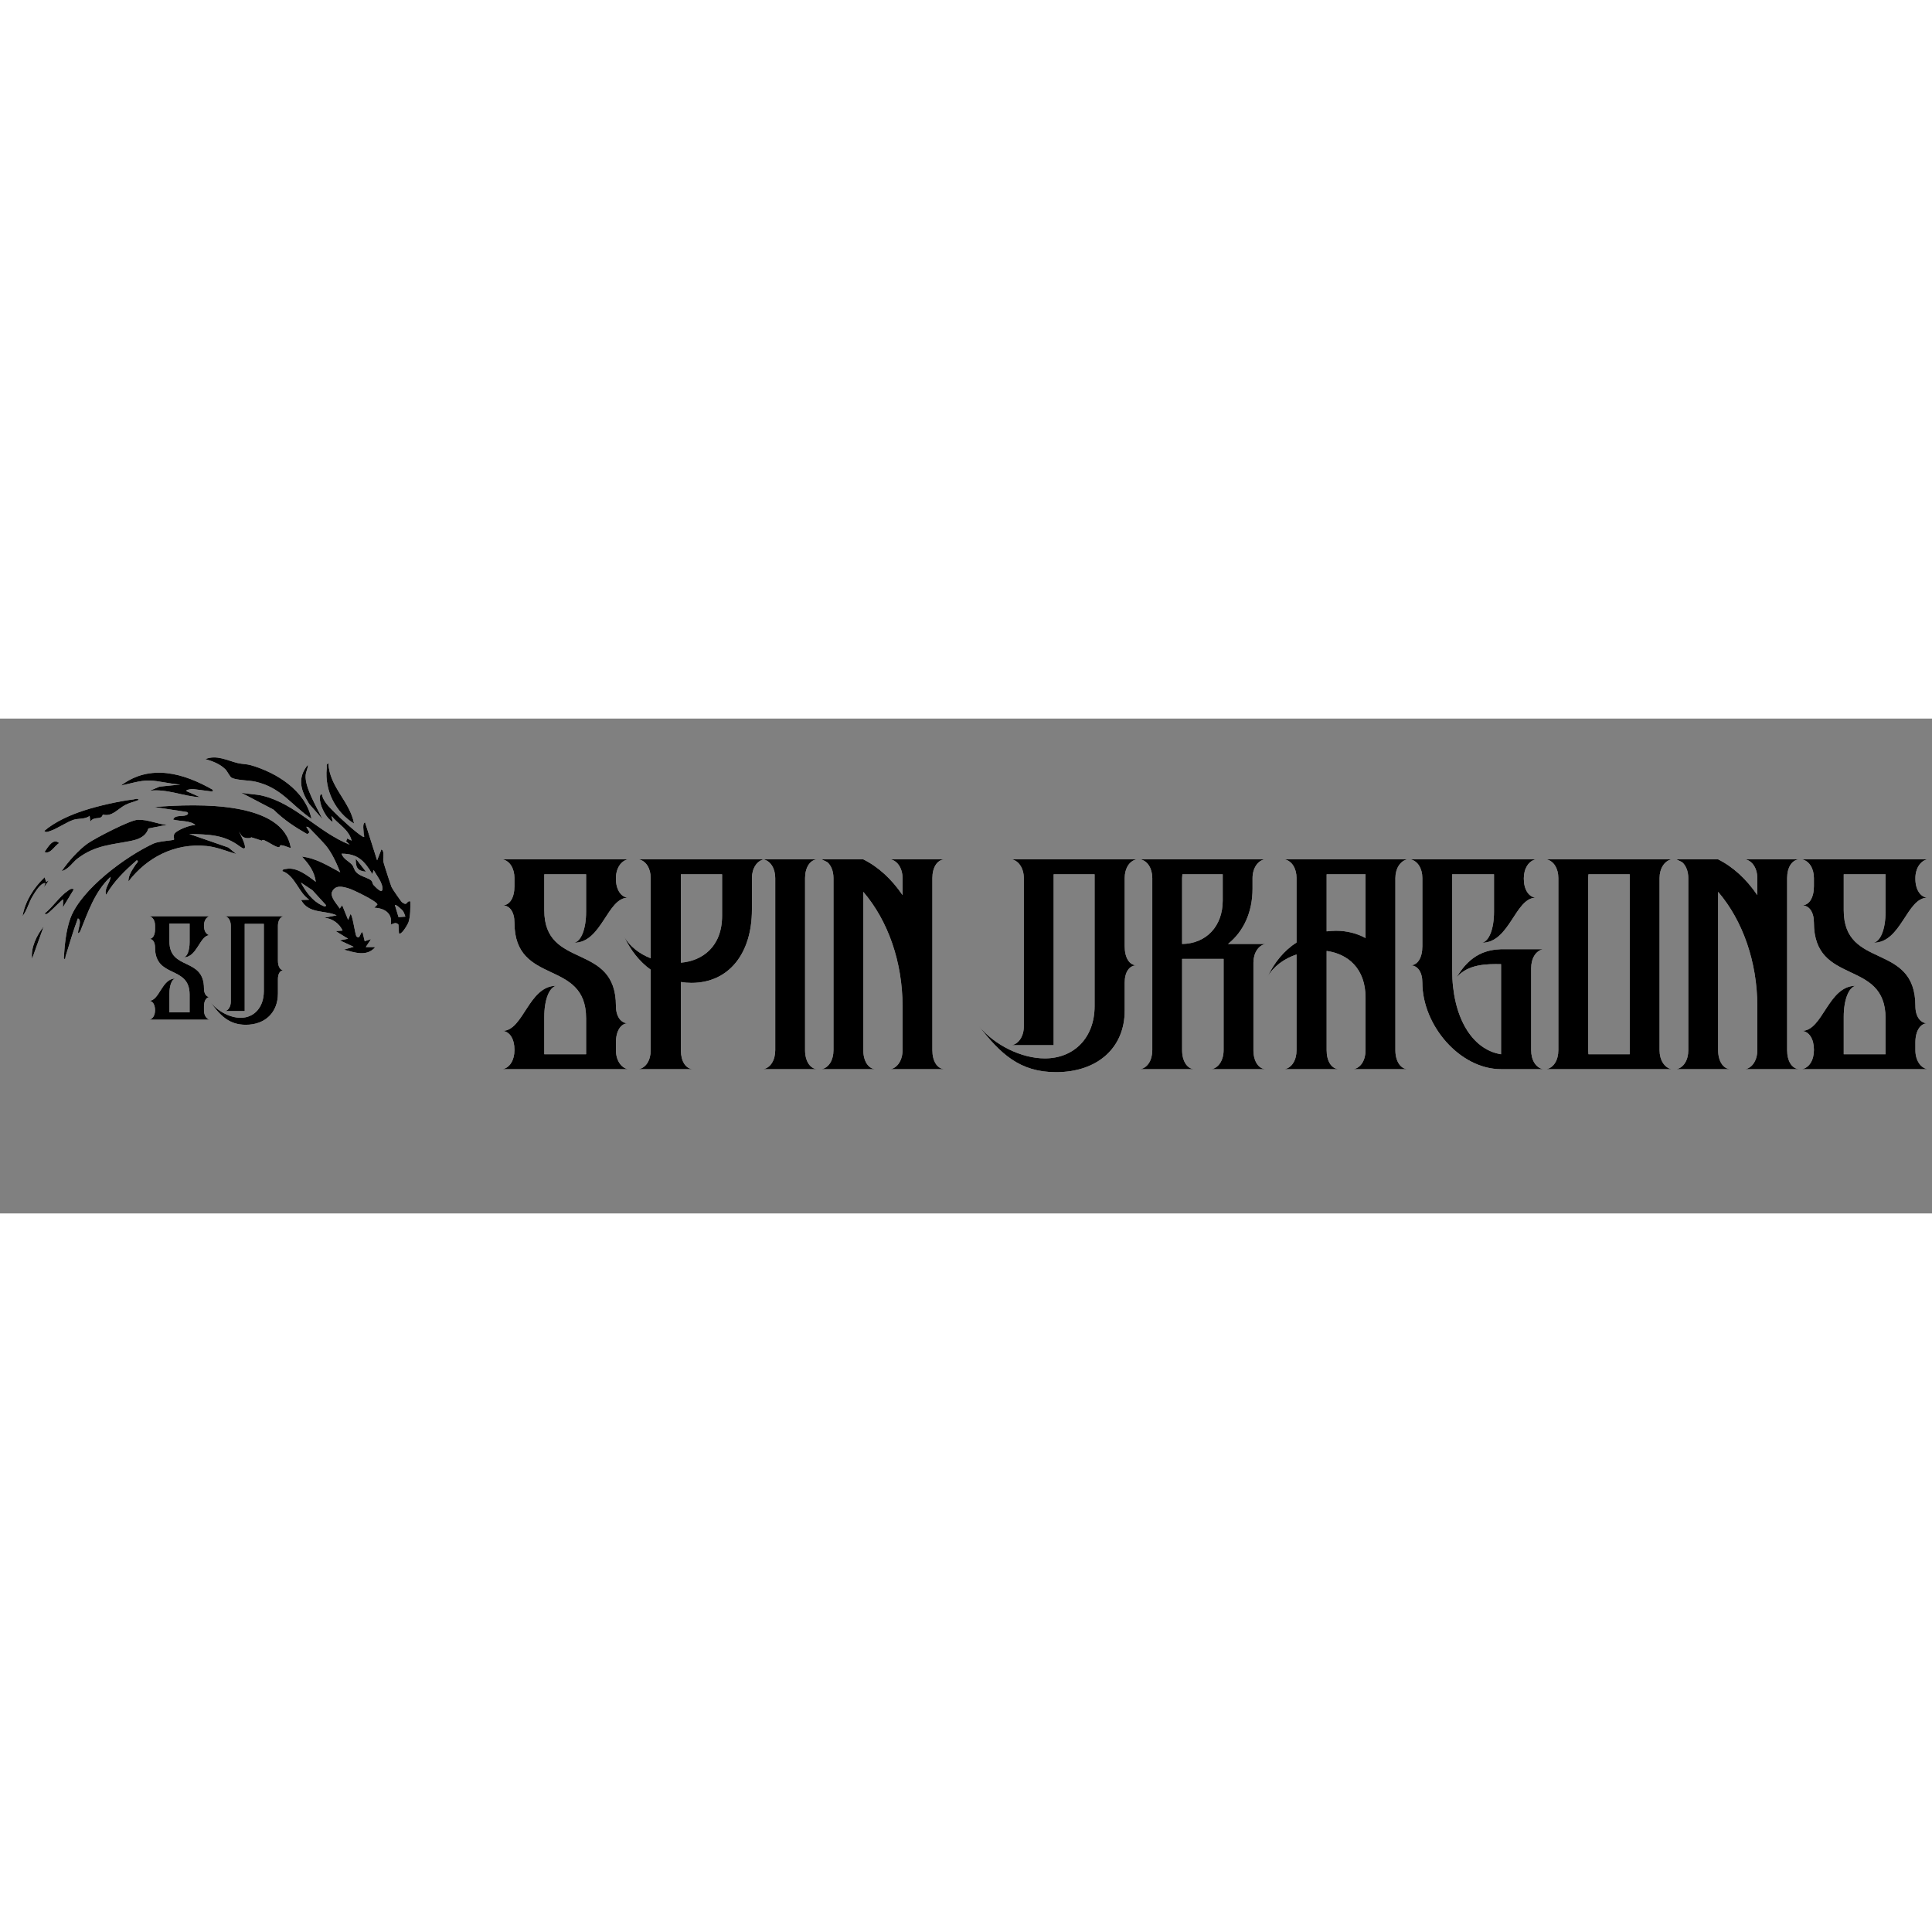 <?xml version="1.0" encoding="UTF-8"?> <svg xmlns="http://www.w3.org/2000/svg" version="1.2" viewBox="0 0 285 73" width="500" height="500"><rect x="0" y="0" width="285" height="73" fill="#808080" stroke="none"/><defs><linearGradient id="g1" x2="1" gradientUnits="userSpaceOnUse" gradientTransform="matrix(-17.148,11.165,-23.828,-36.6,51.795,11.473)"><stop offset="0" stop-color="#000000"></stop><stop offset=".197" stop-color="#000000"></stop><stop offset=".323" stop-color="#000000"></stop><stop offset=".5" stop-color="#000000"></stop><stop offset=".614" stop-color="#000000"></stop><stop offset=".812" stop-color="#000000"></stop><stop offset="1" stop-color="#000000"></stop></linearGradient><linearGradient id="g2" x2="1" gradientUnits="userSpaceOnUse" gradientTransform="matrix(-9.472,-16.552,40.787,-23.339,43.851,22.945)"><stop offset="0" stop-color="#000000"></stop><stop offset=".197" stop-color="#000000"></stop><stop offset=".323" stop-color="#000000"></stop><stop offset=".5" stop-color="#000000"></stop><stop offset=".614" stop-color="#000000"></stop><stop offset=".812" stop-color="#000000"></stop><stop offset="1" stop-color="#000000"></stop></linearGradient><linearGradient id="g3" x2="1" gradientUnits="userSpaceOnUse" gradientTransform="matrix(-5.127,6.55,-25.005,-19.573,40.203,6.847)"><stop offset="0" stop-color="#000000"></stop><stop offset=".197" stop-color="#000000"></stop><stop offset=".323" stop-color="#000000"></stop><stop offset=".5" stop-color="#000000"></stop><stop offset=".614" stop-color="#000000"></stop><stop offset=".812" stop-color="#000000"></stop><stop offset="1" stop-color="#000000"></stop></linearGradient><linearGradient id="g4" x2="1" gradientUnits="userSpaceOnUse" gradientTransform="matrix(-8.368,5.047,-1.111,-1.842,19.277,14.275)"><stop offset="0" stop-color="#000000"></stop><stop offset=".197" stop-color="#000000"></stop><stop offset=".323" stop-color="#000000"></stop><stop offset=".5" stop-color="#000000"></stop><stop offset=".614" stop-color="#000000"></stop><stop offset=".812" stop-color="#000000"></stop><stop offset="1" stop-color="#000000"></stop></linearGradient><linearGradient id="g5" x2="1" gradientUnits="userSpaceOnUse" gradientTransform="matrix(-1.577,3.545,-8.881,-3.95,26.141,8.202)"><stop offset="0" stop-color="#000000"></stop><stop offset=".197" stop-color="#000000"></stop><stop offset=".323" stop-color="#000000"></stop><stop offset=".5" stop-color="#000000"></stop><stop offset=".614" stop-color="#000000"></stop><stop offset=".812" stop-color="#000000"></stop><stop offset="1" stop-color="#000000"></stop></linearGradient><linearGradient id="g6" x2="1" gradientUnits="userSpaceOnUse" gradientTransform="matrix(-7.604,-1.029,.517,-3.823,17.709,9.782)"><stop offset="0" stop-color="#000000"></stop><stop offset=".197" stop-color="#000000"></stop><stop offset=".323" stop-color="#000000"></stop><stop offset=".5" stop-color="#000000"></stop><stop offset=".614" stop-color="#000000"></stop><stop offset=".812" stop-color="#000000"></stop><stop offset="1" stop-color="#000000"></stop></linearGradient><linearGradient id="g7" x2="1" gradientUnits="userSpaceOnUse" gradientTransform="matrix(-4.571,1.344,-5.794,-19.702,51.326,6.903)"><stop offset="0" stop-color="#000000"></stop><stop offset=".197" stop-color="#000000"></stop><stop offset=".323" stop-color="#000000"></stop><stop offset=".5" stop-color="#000000"></stop><stop offset=".614" stop-color="#000000"></stop><stop offset=".812" stop-color="#000000"></stop><stop offset="1" stop-color="#000000"></stop></linearGradient><linearGradient id="g8" x2="1" gradientUnits="userSpaceOnUse" gradientTransform="matrix(-3.594,.773,-3.205,-14.901,47.079,6.933)"><stop offset="0" stop-color="#000000"></stop><stop offset=".197" stop-color="#000000"></stop><stop offset=".323" stop-color="#000000"></stop><stop offset=".5" stop-color="#000000"></stop><stop offset=".614" stop-color="#000000"></stop><stop offset=".812" stop-color="#000000"></stop><stop offset="1" stop-color="#000000"></stop></linearGradient><linearGradient id="g9" x2="1" gradientUnits="userSpaceOnUse" gradientTransform="matrix(-1.179,-1.244,5.171,-4.903,11.349,25.798)"><stop offset="0" stop-color="#000000"></stop><stop offset=".197" stop-color="#000000"></stop><stop offset=".323" stop-color="#000000"></stop><stop offset=".5" stop-color="#000000"></stop><stop offset=".614" stop-color="#000000"></stop><stop offset=".812" stop-color="#000000"></stop><stop offset="1" stop-color="#000000"></stop></linearGradient><linearGradient id="g10" x2="1" gradientUnits="userSpaceOnUse" gradientTransform="matrix(-0.87,-0.487,2.433,-4.343,6.936,23.552)"><stop offset="0" stop-color="#000000"></stop><stop offset=".197" stop-color="#000000"></stop><stop offset=".323" stop-color="#000000"></stop><stop offset=".5" stop-color="#000000"></stop><stop offset=".614" stop-color="#000000"></stop><stop offset=".812" stop-color="#000000"></stop><stop offset="1" stop-color="#000000"></stop></linearGradient><linearGradient id="g11" x2="1" gradientUnits="userSpaceOnUse" gradientTransform="matrix(-0.909,-0.3,.371,-1.123,8.415,18.092)"><stop offset="0" stop-color="#000000"></stop><stop offset=".197" stop-color="#000000"></stop><stop offset=".323" stop-color="#000000"></stop><stop offset=".5" stop-color="#000000"></stop><stop offset=".614" stop-color="#000000"></stop><stop offset=".812" stop-color="#000000"></stop><stop offset="1" stop-color="#000000"></stop></linearGradient><linearGradient id="g12" x2="1" gradientUnits="userSpaceOnUse" gradientTransform="matrix(-1.245,-0.551,4.173,-9.42,7.137,31.091)"><stop offset="0" stop-color="#000000"></stop><stop offset=".197" stop-color="#000000"></stop><stop offset=".323" stop-color="#000000"></stop><stop offset=".5" stop-color="#000000"></stop><stop offset=".614" stop-color="#000000"></stop><stop offset=".812" stop-color="#000000"></stop><stop offset="1" stop-color="#000000"></stop></linearGradient><linearGradient id="g13" x2="1" gradientUnits="userSpaceOnUse" gradientTransform="matrix(-1.24,.681,-1.949,-3.552,53.523,20.79)"><stop offset="0" stop-color="#000000"></stop><stop offset=".197" stop-color="#000000"></stop><stop offset=".323" stop-color="#000000"></stop><stop offset=".5" stop-color="#000000"></stop><stop offset=".614" stop-color="#000000"></stop><stop offset=".812" stop-color="#000000"></stop><stop offset="1" stop-color="#000000"></stop></linearGradient><clipPath id="cp1"><path d="m24.52 62.94c-4.91-1.01-8.43-5.05-13.09-6.68l0.54 0.48-0.14 0.41-0.66-0.28c0.47 1.64 2.09 2.33 3.11 3.51l-0.21-0.87c0.89 0.43 1.85 2.02 2.01 3.13 0.03 0.2 0.11 0.96-0.25 0.88-0.22-1.01-1.15-1.83-1.86-2.5-0.81-0.77-3.5-3.03-4.37-3.47-0.46-0.23-0.19 0.2-0.18 0.36 0.01 0.41 0.31 1.58-0.13 1.73l-2-5.52-0.57 1.64c-0.54-0.33-0.22-1.2-0.38-1.87-0.07-0.28-1.19-3.32-1.34-3.62-0.11-0.25-1.49-2.1-1.65-2.2-0.88-0.58-0.58 0.31-1.2 0.19-0.06-0.97-0.12-2.11 0.13-3.06 0.08-0.3 1.04-2.13 1.35-1.68l0.12 1.24c0.39 0.41 0.71 0.14 1.14-0.04-0.25 1.72 1.11 2.41 2.53 2.39l-0.44 0.48c-0.04 0.45 3.69 2.05 4.28 2.2 0.94 0.24 2.05 0.52 2.5-0.65 0.18-0.85-0.84-1.71-1.25-2.35l-0.34 0.5-0.98-2.13-0.28 0.82c-0.27 0.32-0.84-3.01-1.05-3.2-0.57-0.5-0.48 0.66-0.86 0.66l-0.37-1.31-0.92 0.33 0.72-1.2-1.4 0.06c1.2-1.55 3.07-0.9 4.63-0.58l-1.44 0.49 2.09 0.86-1.22 0.29 1.87 1.05-1 0.11c0.5 1.06 1.69 1.79 2.79 1.78l-1.83 0.45c1.84 0.72 4.13 0.01 5.34 2.04l-1.2 0.09c1.63 1 2.24 3.51 4.14 4.05-0.07 0.33-0.32 0.3-0.55 0.35-1.56 0.37-3.21-0.88-4.46-1.72 0.31 1.59 1.14 2.58 2.2 3.63-2.11-0.15-3.87-1.18-5.73-2.08 0.6 1.34 1.29 2.75 2.27 3.85 0.27 0.31 2.55 2.53 2.71 2.62 0.08 0.04 0.2 0.01 0.29 0.03l-0.51-0.8 0.32-0.28c1.88 0.99 3.51 1.94 5.11 3.4l4.91 2.33c-1.04-0.19-2.21-0.13-3.24-0.34zm-16.62-10.89c1.25 1.92 2.3 2.93 4.67 2.83-0.26-0.76-1.13-1.07-1.61-1.57-0.26-0.26-0.33-0.77-0.7-1.11-0.63-0.58-1.77-0.7-2.25-1.11-0.17-0.15-0.2-0.51-0.35-0.64-0.28-0.26-1.28-1.29-1.32-0.58-0.06 0.95 0.94 2.02 1.4 2.8l0.16-0.62zm6.66-4.84l2.09 2.11 1.74 1.06c-0.76-1.3-1.84-2.67-3.22-3.22-0.19-0.08-0.62-0.34-0.61 0.05zm-11.4-0.41c0.15 0.2 1.06 0.96 1.23 0.84l-0.61-1.76-1 0.11c-0.04 0.02 0.29 0.7 0.38 0.81z"></path></clipPath><clipPath id="cp2"><path d="m24.39 56.33c0.01-0.08-0.19-0.02 2.14 0.56-1.43-0.15 0.45-0.63 0.93 0.1 1.37 2.06-2.1-3.2 0.17-1.64 2.38 1.63 4.56 1.56 7.51 1.52l-5.85-1.77-1.21-0.9c1.46 0.35 2.89 0.91 4.43 1 4.73 0.27 8.73-2.08 11.31-5.71 0.08 0.91-0.53 1.79-0.99 2.56-0.1 0.17-0.5 0.47-0.12 0.62 1.71-1.63 3.23-3.22 4.31-5.28 0.39 0.86-0.54 1.82-0.54 2.68 2.25-2.28 3.12-5.39 4.15-8.26 0.38-0.49 0.3-0.15 0.27 0.19-0.03 0.41-0.45 1.56 0.14 1.74 0.62-1.86 1.08-3.74 1.58-5.64 0.04-0.15-0.01-0.62 0.26-0.34-0.04 1.91-0.15 4.22-0.77 6.06-1.43 4.24-7.66 9.31-11.77 11.42-0.74 0.38-2.9 0.57-2.99 0.69-0.04 0.06 0.11 0.53 0.02 0.78-0.23 0.62-2.35 1.52-3.09 1.5 0.79 0.67 2.28 0.43 3.32 0.67-0.23 0.74-1.29 0.48-1.89 0.73-0.22 0.08-0.43 0.35-0.06 0.48l4.79 0.53c-6.64 0.81-18.95 1.6-20.35-5.18-0.03-0.16 1.58 0.63 1.63 0.17 0.07-0.72 2.61 1.29 2.67 0.72z"></path></clipPath><clipPath id="cp3"><path d="m17.21 59.84c3.14 1.95 4.62 4.41 8.49 5.13 0.96 0.18 2.72 0.08 3.49 0.42 0.34 0.15 0.67 0.9 1.01 1.21 0.86 0.79 1.94 1.13 3.02 1.4-1.66 0.74-3.24-0.09-4.82-0.4-0.64-0.12-1.3-0.07-1.93-0.23-3.74-0.91-8.16-3.33-9.26-7.53z"></path></clipPath><clipPath id="cp4"><path d="m38.46 58.08l2.74-0.66c0.3-1.16 1.3-1.63 2.38-1.9 2.91-0.73 5.29-0.84 7.87-2.95 0.7-0.58 1.26-1.65 2.26-1.95-0.9 1.45-2.37 3.26-3.7 4.26-1.1 0.83-6.04 3.66-7.19 3.76-1.57 0.13-2.88-0.54-4.36-0.56z"></path></clipPath><clipPath id="cp5"><path d="m41.37 64.5c1.32-0.03 2.85-0.6 4.14-0.91-4.21 3.45-9.25 2.18-13.6-0.09l0.06-0.25 2.95 0.26c0.05 0 0.96-0.12 0.92-0.34l-2.11-0.82c2.5 0 4.91 1.05 7.47 0.65l-1.4 0.66-3.05 0.43c1.5 0.02 3.14 0.44 4.62 0.41z"></path></clipPath><clipPath id="cp6"><path d="m42.78 61.58c0.64-0.3 1.36-0.48 1.97-0.84 1.13-0.66 1.86-1.84 3.24-1.55 0.23-0.94 1.21-0.17 1.8-1.11l0.14 0.86c0.52-0.55 1.69-0.44 2.34-0.68 1.1-0.41 2.37-1.45 3.45-1.84 0.29-0.1 0.55-0.25 0.81 0.01-1.59 1.46-3.69 2.49-5.67 3.23-1.99 0.75-5.21 1.63-7.27 1.95-0.3 0.04-0.55 0.25-0.81-0.03z"></path></clipPath><clipPath id="cp7"><path d="m10.91 59.39c2.72 1.52 4.57 4.63 4.36 7.99-0.02 0.31 0.19 0.53-0.21 0.74-0.29-3.49-3.42-5.48-4.15-8.73z"></path></clipPath><clipPath id="cp8"><path d="m15.62 59.88l2.03 2.15c1.29 1.87 1.99 3.69 0.41 5.77-0.02-0.55 0.25-0.99 0.27-1.57 0.08-1.84-1.9-4.75-2.71-6.35z"></path></clipPath><clipPath id="cp9"><path d="m53.32 45.28v1.17c0.13 0.01 1.6-1.64 1.93-1.93 0.17-0.14 0.56-0.55 0.7-0.24-1.16 0.99-2.03 2.55-3.26 3.46-0.31 0.24-0.46 0.43-0.88 0.27l1.51-2.73z"></path></clipPath><clipPath id="cp10"><path d="m55.94 48.93l-0.4 0.24 0.7-1.06-0.18 0.64c0.69 0.03 1.42-1.36 1.78-2 0.55-0.97 0.72-2.11 1.38-3.01-0.31 2.23-1.46 4.22-3.02 5.86z"></path></clipPath><clipPath id="cp11"><path d="m54.26 54.73c0.71-0.5 1.23-1.73 2.1-1.4-0.48 0.75-1.17 2.15-2.1 1.4z"></path></clipPath><clipPath id="cp12"><path d="m57.55 37.51c0.27 1.63-0.53 3.49-1.51 4.83z"></path></clipPath><clipPath id="cp13"><path d="m8.86 52.37c1.27 0.06 1.56 0.57 1.59 1.87z"></path></clipPath><linearGradient id="g14" x2="1" gradientUnits="userSpaceOnUse" gradientTransform="matrix(-15.13,12.074,-11.509,-14.421,39.028,26.792)"><stop offset="0" stop-color="#000000"></stop><stop offset=".197" stop-color="#000000"></stop><stop offset=".323" stop-color="#000000"></stop><stop offset=".5" stop-color="#000000"></stop><stop offset=".614" stop-color="#000000"></stop><stop offset=".812" stop-color="#000000"></stop><stop offset="1" stop-color="#000000"></stop></linearGradient><linearGradient id="g15" x2="1" gradientUnits="userSpaceOnUse" gradientTransform="matrix(-14.147,10.026,-10.963,-15.471,28.628,26.871)"><stop offset="0" stop-color="#000000"></stop><stop offset=".197" stop-color="#000000"></stop><stop offset=".323" stop-color="#000000"></stop><stop offset=".5" stop-color="#000000"></stop><stop offset=".614" stop-color="#000000"></stop><stop offset=".812" stop-color="#000000"></stop><stop offset="1" stop-color="#000000"></stop></linearGradient><linearGradient id="g16" x2="1" gradientUnits="userSpaceOnUse" gradientTransform="matrix(-21.014,52.38,-41.846,-16.788,121.705,16.135)"><stop offset="0" stop-color="#000000"></stop><stop offset=".197" stop-color="#000000"></stop><stop offset=".323" stop-color="#000000"></stop><stop offset=".5" stop-color="#000000"></stop><stop offset=".614" stop-color="#000000"></stop><stop offset=".812" stop-color="#000000"></stop><stop offset="1" stop-color="#000000"></stop></linearGradient><linearGradient id="g17" x2="1" gradientUnits="userSpaceOnUse" gradientTransform="matrix(-21.014,52.38,-31.232,-12.53,121.705,16.135)"><stop offset="0" stop-color="#000000"></stop><stop offset=".197" stop-color="#000000"></stop><stop offset=".323" stop-color="#000000"></stop><stop offset=".5" stop-color="#000000"></stop><stop offset=".614" stop-color="#000000"></stop><stop offset=".812" stop-color="#000000"></stop><stop offset="1" stop-color="#000000"></stop></linearGradient><linearGradient id="g18" x2="1" gradientUnits="userSpaceOnUse" gradientTransform="matrix(-21.013,52.38,-28.497,-11.432,121.705,16.135)"><stop offset="0" stop-color="#000000"></stop><stop offset=".197" stop-color="#000000"></stop><stop offset=".323" stop-color="#000000"></stop><stop offset=".5" stop-color="#000000"></stop><stop offset=".614" stop-color="#000000"></stop><stop offset=".812" stop-color="#000000"></stop><stop offset="1" stop-color="#000000"></stop></linearGradient><linearGradient id="g19" x2="1" gradientUnits="userSpaceOnUse" gradientTransform="matrix(-21.013,52.38,-42.205,-16.931,121.705,16.135)"><stop offset="0" stop-color="#000000"></stop><stop offset=".197" stop-color="#000000"></stop><stop offset=".323" stop-color="#000000"></stop><stop offset=".5" stop-color="#000000"></stop><stop offset=".614" stop-color="#000000"></stop><stop offset=".812" stop-color="#000000"></stop><stop offset="1" stop-color="#000000"></stop></linearGradient><linearGradient id="g20" x2="1" gradientUnits="userSpaceOnUse" gradientTransform="matrix(-11.094,58.714,-41.507,-7.843,246.372,16.135)"><stop offset="0" stop-color="#000000"></stop><stop offset=".197" stop-color="#000000"></stop><stop offset=".323" stop-color="#000000"></stop><stop offset=".5" stop-color="#000000"></stop><stop offset=".614" stop-color="#000000"></stop><stop offset=".812" stop-color="#000000"></stop><stop offset="1" stop-color="#000000"></stop></linearGradient><linearGradient id="g21" x2="1" gradientUnits="userSpaceOnUse" gradientTransform="matrix(-11.094,58.714,-40.931,-7.734,246.372,16.135)"><stop offset="0" stop-color="#000000"></stop><stop offset=".197" stop-color="#000000"></stop><stop offset=".323" stop-color="#000000"></stop><stop offset=".5" stop-color="#000000"></stop><stop offset=".614" stop-color="#000000"></stop><stop offset=".812" stop-color="#000000"></stop><stop offset="1" stop-color="#000000"></stop></linearGradient><linearGradient id="g22" x2="1" gradientUnits="userSpaceOnUse" gradientTransform="matrix(-11.094,58.714,-41.443,-7.831,246.372,16.135)"><stop offset="0" stop-color="#000000"></stop><stop offset=".197" stop-color="#000000"></stop><stop offset=".323" stop-color="#000000"></stop><stop offset=".5" stop-color="#000000"></stop><stop offset=".614" stop-color="#000000"></stop><stop offset=".812" stop-color="#000000"></stop><stop offset="1" stop-color="#000000"></stop></linearGradient><linearGradient id="g23" x2="1" gradientUnits="userSpaceOnUse" gradientTransform="matrix(-11.094,58.714,-46.553,-8.796,246.372,16.135)"><stop offset="0" stop-color="#000000"></stop><stop offset=".197" stop-color="#000000"></stop><stop offset=".323" stop-color="#000000"></stop><stop offset=".5" stop-color="#000000"></stop><stop offset=".614" stop-color="#000000"></stop><stop offset=".812" stop-color="#000000"></stop><stop offset="1" stop-color="#000000"></stop></linearGradient><linearGradient id="g24" x2="1" gradientUnits="userSpaceOnUse" gradientTransform="matrix(-11.095,58.714,-40.932,-7.735,246.373,16.135)"><stop offset="0" stop-color="#000000"></stop><stop offset=".197" stop-color="#000000"></stop><stop offset=".323" stop-color="#000000"></stop><stop offset=".5" stop-color="#000000"></stop><stop offset=".614" stop-color="#000000"></stop><stop offset=".812" stop-color="#000000"></stop><stop offset="1" stop-color="#000000"></stop></linearGradient><linearGradient id="g25" x2="1" gradientUnits="userSpaceOnUse" gradientTransform="matrix(-11.094,58.713,-41.473,-7.836,246.372,16.135)"><stop offset="0" stop-color="#000000"></stop><stop offset=".197" stop-color="#000000"></stop><stop offset=".323" stop-color="#000000"></stop><stop offset=".5" stop-color="#000000"></stop><stop offset=".614" stop-color="#000000"></stop><stop offset=".812" stop-color="#000000"></stop><stop offset="1" stop-color="#000000"></stop></linearGradient><linearGradient id="g26" x2="1" gradientUnits="userSpaceOnUse" gradientTransform="matrix(-11.094,58.713,-37.438,-7.074,246.372,16.135)"><stop offset="0" stop-color="#000000"></stop><stop offset=".197" stop-color="#000000"></stop><stop offset=".323" stop-color="#000000"></stop><stop offset=".5" stop-color="#000000"></stop><stop offset=".614" stop-color="#000000"></stop><stop offset=".812" stop-color="#000000"></stop><stop offset="1" stop-color="#000000"></stop></linearGradient></defs><style> .s0 { fill: #ffffff } .s1 { fill: url(#g1) } .s2 { fill: url(#g2) } .s3 { fill: url(#g3) } .s4 { fill: url(#g4) } .s5 { fill: url(#g5) } .s6 { fill: url(#g6) } .s7 { fill: url(#g7) } .s8 { fill: url(#g8) } .s9 { fill: url(#g9) } .s10 { fill: url(#g10) } .s11 { fill: url(#g11) } .s12 { fill: url(#g12) } .s13 { fill: url(#g13) } .s14 { fill: url(#g14) } .s15 { fill: url(#g15) } .s16 { fill: url(#g16) } .s17 { fill: url(#g17) } .s18 { fill: url(#g18) } .s19 { fill: url(#g19) } .s20 { fill: url(#g20) } .s21 { fill: url(#g21) } .s22 { fill: url(#g22) } .s23 { fill: url(#g23) } .s24 { fill: url(#g24) } .s25 { fill: url(#g25) } .s26 { fill: url(#g26) } </style><path class="s0" d="m38.77 11.39c4.87 1.21 8.22 5.39 12.81 7.21l-0.52-0.5 0.16-0.41 0.65 0.32c-0.41-1.67-1.99-2.42-2.96-3.64l0.17 0.88c-0.88-0.47-1.76-2.1-1.88-3.21-0.02-0.2-0.08-0.97 0.28-0.87 0.18 1.01 1.08 1.87 1.76 2.56 0.78 0.81 3.37 3.18 4.22 3.65 0.45 0.26 0.2-0.19 0.2-0.34 0-0.42-0.25-1.6 0.19-1.73l1.78 5.6 0.64-1.62c0.52 0.35 0.16 1.21 0.3 1.88 0.06 0.29 1.06 3.37 1.19 3.68 0.1 0.25 1.41 2.16 1.56 2.26 0.85 0.62 0.59-0.29 1.21-0.14 0.01 0.97 0.03 2.12-0.26 3.05-0.09 0.3-1.12 2.09-1.42 1.63l-0.07-1.25c-0.37-0.42-0.7-0.16-1.14 0 0.33-1.71-1.01-2.46-2.43-2.49l0.46-0.47c0.06-0.44-3.6-2.2-4.19-2.37-0.92-0.28-2.02-0.6-2.52 0.54-0.21 0.85 0.77 1.75 1.15 2.41l0.37-0.48 0.88 2.16 0.32-0.81c0.28-0.31 0.71 3.05 0.91 3.24 0.56 0.53 0.51-0.64 0.89-0.62l0.32 1.33 0.93-0.3-0.77 1.17h1.4c-1.26 1.49-3.1 0.77-4.64 0.38l1.45-0.42-2.05-0.95 1.23-0.24-1.83-1.13 1.01-0.07c-0.45-1.07-1.61-1.85-2.72-1.89l1.85-0.37c-1.81-0.79-4.12-0.18-5.25-2.26l1.2-0.04c-1.59-1.06-2.09-3.59-3.97-4.22 0.08-0.33 0.34-0.28 0.57-0.32 1.57-0.31 3.17 1 4.38 1.9-0.24-1.6-1.04-2.62-2.05-3.72 2.11 0.24 3.82 1.34 5.65 2.32-0.56-1.37-1.19-2.81-2.12-3.95-0.25-0.31-2.44-2.63-2.6-2.72-0.07-0.05-0.19-0.03-0.29-0.05l0.48 0.82-0.33 0.27c-1.84-1.06-3.43-2.08-4.97-3.61l-4.81-2.52c1.03 0.23 2.21 0.22 3.22 0.47zm16.16 11.56c-1.17-1.97-2.17-3.02-4.54-3.02 0.22 0.77 1.08 1.11 1.54 1.63 0.25 0.28 0.3 0.79 0.65 1.14 0.61 0.61 1.74 0.77 2.2 1.2 0.17 0.16 0.18 0.52 0.33 0.66 0.27 0.27 1.23 1.34 1.3 0.63 0.09-0.94-0.86-2.05-1.29-2.85l-0.19 0.61zm-6.85 4.56l-2-2.19-1.7-1.13c0.71 1.33 1.73 2.74 3.09 3.35 0.19 0.08 0.61 0.36 0.62-0.03zm11.37 0.88c-0.15-0.2-1.03-1-1.2-0.89l0.54 1.79 1-0.07c0.04-0.02-0.26-0.72-0.34-0.83z"></path><path class="s1" d="m38.77 11.39c4.87 1.21 8.22 5.39 12.81 7.21l-0.52-0.5 0.16-0.41 0.65 0.32c-0.41-1.67-1.99-2.42-2.96-3.64l0.17 0.88c-0.88-0.47-1.76-2.1-1.88-3.21-0.02-0.2-0.08-0.97 0.28-0.87 0.18 1.01 1.08 1.87 1.76 2.56 0.78 0.81 3.37 3.18 4.22 3.65 0.45 0.26 0.2-0.19 0.2-0.34 0-0.42-0.25-1.6 0.19-1.73l1.78 5.6 0.64-1.62c0.52 0.35 0.16 1.21 0.3 1.88 0.06 0.29 1.06 3.37 1.19 3.68 0.1 0.25 1.41 2.16 1.56 2.26 0.85 0.62 0.59-0.29 1.21-0.14 0.01 0.97 0.03 2.12-0.26 3.05-0.09 0.3-1.12 2.09-1.42 1.63l-0.07-1.25c-0.37-0.42-0.7-0.16-1.14 0 0.33-1.71-1.01-2.46-2.43-2.49l0.46-0.47c0.06-0.44-3.6-2.2-4.19-2.37-0.92-0.28-2.02-0.6-2.52 0.54-0.21 0.85 0.77 1.75 1.15 2.41l0.37-0.48 0.88 2.16 0.32-0.81c0.28-0.31 0.71 3.05 0.91 3.24 0.56 0.53 0.51-0.64 0.89-0.62l0.32 1.33 0.93-0.3-0.77 1.17h1.4c-1.26 1.49-3.1 0.77-4.64 0.38l1.45-0.42-2.05-0.95 1.23-0.24-1.83-1.13 1.01-0.07c-0.45-1.07-1.61-1.85-2.72-1.89l1.85-0.37c-1.81-0.79-4.12-0.18-5.25-2.26l1.2-0.04c-1.59-1.06-2.09-3.59-3.97-4.22 0.08-0.33 0.34-0.28 0.57-0.32 1.57-0.31 3.17 1 4.38 1.9-0.24-1.6-1.04-2.62-2.05-3.72 2.11 0.24 3.82 1.34 5.65 2.32-0.56-1.37-1.19-2.81-2.12-3.95-0.25-0.31-2.44-2.63-2.6-2.72-0.07-0.05-0.19-0.03-0.29-0.05l0.48 0.82-0.33 0.27c-1.84-1.06-3.43-2.08-4.97-3.61l-4.81-2.52c1.03 0.23 2.21 0.22 3.22 0.47zm16.16 11.56c-1.17-1.97-2.17-3.02-4.54-3.02 0.22 0.77 1.08 1.11 1.54 1.63 0.25 0.28 0.3 0.79 0.65 1.14 0.61 0.61 1.74 0.77 2.2 1.2 0.17 0.16 0.18 0.52 0.33 0.66 0.27 0.27 1.23 1.34 1.3 0.63 0.09-0.94-0.86-2.05-1.29-2.85l-0.19 0.61zm-6.85 4.56l-2-2.19-1.7-1.13c0.71 1.33 1.73 2.74 3.09 3.35 0.19 0.08 0.61 0.36 0.62-0.03zm11.37 0.88c-0.15-0.2-1.03-1-1.2-0.89l0.54 1.79 1-0.07c0.04-0.02-0.26-0.72-0.34-0.83z"></path><path class="s0" d="m38.63 18c-0.01 0.07 0.19 0.03-2.11-0.65 1.42 0.21-0.48 0.61-0.93-0.14-1.28-2.12 1.97 3.29-0.24 1.63-2.3-1.72-4.49-1.74-7.43-1.82l5.77 2 1.17 0.96c-1.44-0.41-2.85-1.03-4.38-1.18-4.72-0.48-8.82 1.71-11.53 5.23-0.05-0.91 0.6-1.77 1.08-2.52 0.11-0.17 0.52-0.44 0.15-0.61-1.78 1.56-3.36 3.08-4.52 5.1-0.35-0.88 0.61-1.8 0.65-2.66-2.35 2.19-3.34 5.26-4.49 8.08-0.4 0.48-0.31 0.15-0.26-0.19 0.05-0.41 0.51-1.54-0.07-1.75-0.69 1.84-1.23 3.7-1.81 5.57-0.04 0.15-0.01 0.62-0.27 0.33 0.12-1.91 0.32-4.21 1.01-6.02 1.61-4.18 8.04-8.99 12.24-10.93 0.75-0.35 2.91-0.45 3.01-0.57 0.04-0.05-0.09-0.53 0.02-0.78 0.24-0.6 2.4-1.42 3.14-1.37-0.76-0.7-2.26-0.52-3.29-0.81 0.26-0.72 1.31-0.42 1.92-0.64 0.22-0.08 0.44-0.33 0.08-0.48l-4.77-0.73c6.68-0.54 19.01-0.82 20.12 6.01 0.03 0.17-1.55-0.69-1.61-0.24-0.11 0.72-2.56-1.39-2.65-0.82z"></path><path class="s2" d="m38.63 18c-0.01 0.07 0.19 0.03-2.11-0.65 1.42 0.21-0.48 0.61-0.93-0.14-1.28-2.12 1.97 3.29-0.24 1.63-2.3-1.72-4.49-1.74-7.43-1.82l5.77 2 1.17 0.96c-1.44-0.41-2.85-1.03-4.38-1.18-4.72-0.48-8.82 1.71-11.53 5.23-0.05-0.91 0.6-1.77 1.08-2.52 0.11-0.17 0.52-0.44 0.15-0.61-1.78 1.56-3.36 3.08-4.52 5.1-0.35-0.88 0.61-1.8 0.65-2.66-2.35 2.19-3.34 5.26-4.49 8.08-0.4 0.48-0.31 0.15-0.26-0.19 0.05-0.41 0.51-1.54-0.07-1.75-0.69 1.84-1.23 3.7-1.81 5.57-0.04 0.15-0.01 0.62-0.27 0.33 0.12-1.91 0.32-4.21 1.01-6.02 1.61-4.18 8.04-8.99 12.24-10.93 0.75-0.35 2.91-0.45 3.01-0.57 0.04-0.05-0.09-0.53 0.02-0.78 0.24-0.6 2.4-1.42 3.14-1.37-0.76-0.7-2.26-0.52-3.29-0.81 0.26-0.72 1.31-0.42 1.92-0.64 0.22-0.08 0.44-0.33 0.08-0.48l-4.77-0.73c6.68-0.54 19.01-0.82 20.12 6.01 0.03 0.17-1.55-0.69-1.61-0.24-0.11 0.72-2.56-1.39-2.65-0.82z"></path><path class="s0" d="m45.95 14.79c-3.05-2.08-4.43-4.6-8.27-5.48-0.95-0.22-2.71-0.19-3.47-0.56-0.33-0.16-0.63-0.93-0.96-1.26-0.83-0.82-1.89-1.2-2.96-1.51 1.69-0.68 3.24 0.22 4.8 0.59 0.64 0.15 1.3 0.13 1.92 0.31 3.7 1.07 8.02 3.66 8.94 7.91z"></path><path class="s3" d="m45.95 14.79c-3.05-2.08-4.43-4.6-8.27-5.48-0.95-0.22-2.71-0.19-3.47-0.56-0.33-0.16-0.63-0.93-0.96-1.26-0.83-0.82-1.89-1.2-2.96-1.51 1.69-0.68 3.24 0.22 4.8 0.59 0.64 0.15 1.3 0.13 1.92 0.31 3.7 1.07 8.02 3.66 8.94 7.91z"></path><path class="s0" d="m24.65 15.67l-2.76 0.54c-0.36 1.15-1.37 1.58-2.46 1.81-2.94 0.61-5.32 0.61-7.98 2.62-0.73 0.55-1.33 1.6-2.35 1.86 0.97-1.42 2.51-3.16 3.88-4.11 1.13-0.78 6.18-3.41 7.33-3.46 1.58-0.06 2.86 0.65 4.34 0.74z"></path><path class="s4" d="m24.65 15.67l-2.76 0.54c-0.36 1.15-1.37 1.58-2.46 1.81-2.94 0.61-5.32 0.61-7.98 2.62-0.73 0.55-1.33 1.6-2.35 1.86 0.97-1.42 2.51-3.16 3.88-4.11 1.13-0.78 6.18-3.41 7.33-3.46 1.58-0.06 2.86 0.65 4.34 0.74z"></path><path class="s0" d="m22 9.14c-1.32-0.03-2.87 0.48-4.17 0.74 4.35-3.28 9.33-1.8 13.59 0.64l-0.08 0.25-2.93-0.38c-0.05-0.01-0.97 0.08-0.94 0.3l2.07 0.91c-2.48-0.11-4.86-1.26-7.43-0.96l1.43-0.6 3.06-0.31c-1.49-0.07-3.12-0.56-4.6-0.59z"></path><path class="s5" d="m22 9.14c-1.32-0.03-2.87 0.48-4.17 0.74 4.35-3.28 9.33-1.8 13.59 0.64l-0.08 0.25-2.93-0.38c-0.05-0.01-0.97 0.08-0.94 0.3l2.07 0.91c-2.48-0.11-4.86-1.26-7.43-0.96l1.43-0.6 3.06-0.31c-1.49-0.07-3.12-0.56-4.6-0.59z"></path><path class="s0" d="m20.48 12c-0.65 0.27-1.38 0.42-2.01 0.75-1.16 0.62-1.93 1.77-3.3 1.41-0.27 0.93-1.22 0.13-1.84 1.04l-0.11-0.86c-0.54 0.53-1.7 0.37-2.36 0.59-1.11 0.36-2.43 1.34-3.53 1.68-0.29 0.1-0.56 0.23-0.8-0.04 1.64-1.39 3.79-2.33 5.79-2.99 2.02-0.67 5.28-1.41 7.35-1.65 0.3-0.03 0.56-0.23 0.81 0.06z"></path><path class="s6" d="m20.48 12c-0.65 0.27-1.38 0.42-2.01 0.75-1.16 0.62-1.93 1.77-3.3 1.41-0.27 0.93-1.22 0.13-1.84 1.04l-0.11-0.86c-0.54 0.53-1.7 0.37-2.36 0.59-1.11 0.36-2.43 1.34-3.53 1.68-0.29 0.1-0.56 0.23-0.8-0.04 1.64-1.39 3.79-2.33 5.79-2.99 2.02-0.67 5.28-1.41 7.35-1.65 0.3-0.03 0.56-0.23 0.81 0.06z"></path><path class="s0" d="m52.23 15.49c-2.66-1.62-4.38-4.81-4.03-8.16 0.04-0.3-0.16-0.54 0.25-0.73 0.14 3.5 3.18 5.62 3.78 8.89z"></path><path class="s7" d="m52.23 15.49c-2.66-1.62-4.38-4.81-4.03-8.16 0.04-0.3-0.16-0.54 0.25-0.73 0.14 3.5 3.18 5.62 3.78 8.89z"></path><path class="s0" d="m47.55 14.81l-1.95-2.23c-1.21-1.93-1.83-3.77-0.17-5.78 0 0.55-0.29 0.97-0.34 1.55-0.15 1.84 1.71 4.82 2.46 6.46z"></path><path class="s8" d="m47.55 14.81l-1.95-2.23c-1.21-1.93-1.83-3.77-0.17-5.78 0 0.55-0.29 0.97-0.34 1.55-0.15 1.84 1.71 4.82 2.46 6.46z"></path><path class="s0" d="m9.28 27.85l0.04-1.17c-0.13-0.02-1.66 1.57-2.01 1.84-0.17 0.14-0.58 0.54-0.7 0.21 1.2-0.94 2.13-2.46 3.39-3.32 0.32-0.22 0.49-0.4 0.9-0.23l-1.62 2.67z"></path><path class="s9" d="m9.28 27.85l0.04-1.17c-0.13-0.02-1.66 1.57-2.01 1.84-0.17 0.14-0.58 0.54-0.7 0.21 1.2-0.94 2.13-2.46 3.39-3.32 0.32-0.22 0.49-0.4 0.9-0.23l-1.62 2.67z"></path><path class="s0" d="m6.81 24.1l0.4-0.23-0.73 1.03 0.21-0.63c-0.7-0.06-1.49 1.3-1.87 1.92-0.59 0.95-0.81 2.08-1.5 2.96 0.4-2.23 1.63-4.17 3.26-5.74z"></path><path class="s10" d="m6.81 24.1l0.4-0.23-0.73 1.03 0.21-0.63c-0.7-0.06-1.49 1.3-1.87 1.92-0.59 0.95-0.81 2.08-1.5 2.96 0.4-2.23 1.63-4.17 3.26-5.74z"></path><path class="s0" d="m8.72 18.36c-0.72 0.47-1.3 1.69-2.15 1.32 0.51-0.73 1.25-2.1 2.15-1.32z"></path><path class="s11" d="m8.72 18.36c-0.72 0.47-1.3 1.69-2.15 1.32 0.51-0.73 1.25-2.1 2.15-1.32z"></path><path class="s0" d="m4.73 35.44c-0.21-1.64 0.67-3.47 1.71-4.76z"></path><path class="s12" d="m4.73 35.44c-0.21-1.64 0.67-3.47 1.71-4.76z"></path><path class="s0" d="m53.99 22.59c-1.27-0.11-1.54-0.63-1.51-1.93z"></path><path class="s13" d="m53.99 22.59c-1.27-0.11-1.54-0.63-1.51-1.93z"></path><g clip-path="url(#cp1)"> </g><g clip-path="url(#cp2)"> </g><g clip-path="url(#cp3)"> </g><g clip-path="url(#cp4)"> </g><g clip-path="url(#cp5)"> </g><g clip-path="url(#cp6)"> </g><g clip-path="url(#cp7)"> </g><g clip-path="url(#cp8)"> </g><g clip-path="url(#cp9)"> </g><g clip-path="url(#cp10)"> </g><g clip-path="url(#cp11)"> </g><g clip-path="url(#cp12)"> </g><g clip-path="url(#cp13)"> </g><path class="s0" d="m33.22 29.16h8.61c-0.51 0.11-0.83 0.68-0.83 1.41v5.13c0 0.86 0.32 1.43 0.83 1.43-0.51 0-0.83 0.51-0.83 1.3v2.12c0 2.77-1.85 4.62-4.74 4.62-2.49 0-3.82-1.38-5.32-3.48 1.09 1.46 2.95 2.45 4.56 2.45 2.03 0 3.42-1.59 3.42-3.92v-9.94h-2.82v12.87h-2.88c0.48-0.11 0.83-0.69 0.83-1.41v-11.17c0-0.73-0.35-1.3-0.83-1.41z"></path><path class="s14" d="m33.22 29.16h8.61c-0.51 0.11-0.83 0.68-0.83 1.41v5.13c0 0.86 0.32 1.43 0.83 1.43-0.51 0-0.83 0.51-0.83 1.3v2.12c0 2.77-1.85 4.62-4.74 4.62-2.49 0-3.82-1.38-5.32-3.48 1.09 1.46 2.95 2.45 4.56 2.45 2.03 0 3.42-1.59 3.42-3.92v-9.94h-2.82v12.87h-2.88c0.48-0.11 0.83-0.69 0.83-1.41v-11.17c0-0.73-0.35-1.3-0.83-1.41z"></path><path class="s0" d="m24.99 30.24v2.62c0 4.37 5.1 2.28 5.1 6.96 0 0.77 0.35 1.26 0.85 1.26-0.5 0-0.85 0.55-0.85 1.38v0.58c0 0.72 0.35 1.28 0.85 1.38h-8.92c0.52-0.1 0.85-0.66 0.85-1.38v-0.04c0-0.77-0.33-1.32-0.85-1.37 1.5 0 1.85-3.28 3.83-3.28-0.5 0.11-0.86 1.01-0.86 2.26v2.73h2.98v-2.62c0-4.37-5.1-2.32-5.1-6.96 0-0.77-0.33-1.26-0.85-1.26 0.52 0 0.85-0.55 0.85-1.38v-0.6c0-0.7-0.33-1.26-0.85-1.36h8.92c-0.5 0.1-0.85 0.66-0.85 1.36v0.06c0 0.77 0.35 1.32 0.85 1.37-1.47 0-1.85 3.27-3.82 3.27 0.49-0.1 0.85-1 0.85-2.25v-2.73z"></path><path class="s15" d="m24.99 30.24v2.62c0 4.37 5.1 2.28 5.1 6.96 0 0.77 0.35 1.26 0.85 1.26-0.5 0-0.85 0.55-0.85 1.38v0.58c0 0.72 0.35 1.28 0.85 1.38h-8.92c0.52-0.1 0.85-0.66 0.85-1.38v-0.04c0-0.77-0.33-1.32-0.85-1.37 1.5 0 1.85-3.28 3.83-3.28-0.5 0.11-0.86 1.01-0.86 2.26v2.73h2.98v-2.62c0-4.37-5.1-2.32-5.1-6.96 0-0.77-0.33-1.26-0.85-1.26 0.52 0 0.85-0.55 0.85-1.38v-0.6c0-0.7-0.33-1.26-0.85-1.36h8.92c-0.5 0.1-0.85 0.66-0.85 1.36v0.06c0 0.77 0.35 1.32 0.85 1.37-1.47 0-1.85 3.27-3.82 3.27 0.49-0.1 0.85-1 0.85-2.25v-2.73z"></path><path class="s0" d="m129.12 51.72h-7.93c1.07-0.21 1.76-1.33 1.76-2.8v-25.39c0-0.99-0.34-1.9-0.94-2.37l-0.82-0.39h6.16c2.25 1.12 4.19 2.93 5.79 5.27v-2.51c0-1.42-0.74-2.55-1.77-2.76h7.94c-1.08 0.08-1.77 1.21-1.77 2.76v25.39c0 1.6 0.69 2.72 1.77 2.8h-7.94c1.03-0.21 1.77-1.33 1.77-2.8v-6.48c0-6.56-2.16-12.65-5.79-16.88v23.36c0 1.6 0.74 2.72 1.77 2.8z"></path><path class="s16" d="m129.12 51.72h-7.93c1.07-0.21 1.76-1.33 1.76-2.8v-25.39c0-0.99-0.34-1.9-0.94-2.37l-0.82-0.39h6.16c2.25 1.12 4.19 2.93 5.79 5.27v-2.51c0-1.42-0.74-2.55-1.77-2.76h7.94c-1.08 0.08-1.77 1.21-1.77 2.76v25.39c0 1.6 0.69 2.72 1.77 2.8h-7.94c1.03-0.21 1.77-1.33 1.77-2.8v-6.48c0-6.56-2.16-12.65-5.79-16.88v23.36c0 1.6 0.74 2.72 1.77 2.8z"></path><path class="s0" d="m120.53 51.72h-7.94c1.08-0.21 1.77-1.33 1.77-2.8v-25.39c0-1.42-0.69-2.55-1.77-2.76h7.94c-1.04 0.08-1.77 1.21-1.77 2.76v25.39c0 1.6 0.73 2.72 1.77 2.8z"></path><path class="s17" d="m120.53 51.72h-7.94c1.08-0.21 1.77-1.33 1.77-2.8v-25.39c0-1.42-0.69-2.55-1.77-2.76h7.94c-1.04 0.08-1.77 1.21-1.77 2.76v25.39c0 1.6 0.73 2.72 1.77 2.8z"></path><path class="s0" d="m102.2 51.72h-7.98c1.08-0.21 1.77-1.33 1.77-2.8v-11.87c-1.68-1.21-2.98-2.9-3.92-4.88 0.82 1.42 2.24 2.54 3.92 3.19v-11.83c0-1.42-0.69-2.55-1.77-2.76h18.47c-1.04 0.21-1.77 1.34-1.77 2.76v4.66c0 6.48-3.41 10.8-8.93 10.8q-0.78 0-1.55-0.13v10.06c0 1.6 0.68 2.72 1.76 2.8zm-1.76-15.71c3.19-0.26 6.08-2.38 6.08-6.91v-6.13h-6.08z"></path><path class="s18" d="m102.2 51.72h-7.98c1.08-0.21 1.77-1.33 1.77-2.8v-11.87c-1.68-1.21-2.98-2.9-3.92-4.88 0.82 1.42 2.24 2.54 3.92 3.19v-11.83c0-1.42-0.69-2.55-1.77-2.76h18.47c-1.04 0.21-1.77 1.34-1.77 2.76v4.66c0 6.48-3.41 10.8-8.93 10.8q-0.78 0-1.55-0.13v10.06c0 1.6 0.68 2.72 1.76 2.8zm-1.76-15.71c3.19-0.26 6.08-2.38 6.08-6.91v-6.13h-6.08z"></path><path class="s0" d="m80.29 22.97v5.31c0 8.85 10.57 4.62 10.57 14.12 0 1.55 0.74 2.55 1.77 2.55-1.03 0-1.77 1.12-1.77 2.8v1.17c0 1.47 0.74 2.59 1.77 2.8h-18.5c1.07-0.21 1.76-1.33 1.76-2.8v-0.09c0-1.55-0.69-2.67-1.76-2.76 3.1 0 3.83-6.65 7.93-6.65-1.03 0.22-1.77 2.03-1.77 4.58v5.52h6.17v-5.31c0-8.85-10.57-4.7-10.57-14.12 0-1.55-0.69-2.54-1.76-2.54 1.07 0 1.76-1.13 1.76-2.81v-1.21c0-1.42-0.69-2.55-1.76-2.76h18.5c-1.03 0.21-1.77 1.34-1.77 2.76v0.13c0 1.56 0.74 2.68 1.77 2.76-3.06 0-3.84 6.65-7.94 6.65 1.04-0.21 1.77-2.03 1.77-4.57v-5.53z"></path><path class="s19" d="m80.29 22.97v5.31c0 8.85 10.57 4.62 10.57 14.12 0 1.55 0.74 2.55 1.77 2.55-1.03 0-1.77 1.12-1.77 2.8v1.17c0 1.47 0.74 2.59 1.77 2.8h-18.5c1.07-0.21 1.76-1.33 1.76-2.8v-0.09c0-1.55-0.69-2.67-1.76-2.76 3.1 0 3.83-6.65 7.93-6.65-1.03 0.22-1.77 2.03-1.77 4.58v5.52h6.17v-5.31c0-8.85-10.57-4.7-10.57-14.12 0-1.55-0.69-2.54-1.76-2.54 1.07 0 1.76-1.13 1.76-2.81v-1.21c0-1.42-0.69-2.55-1.76-2.76h18.5c-1.03 0.21-1.77 1.34-1.77 2.76v0.13c0 1.56 0.74 2.68 1.77 2.76-3.06 0-3.84 6.65-7.94 6.65 1.04-0.21 1.77-2.03 1.77-4.57v-5.53z"></path><path class="s0" d="m271.98 22.97v5.31c0 8.85 10.57 4.62 10.57 14.12 0 1.55 0.74 2.55 1.77 2.55-1.03 0-1.77 1.12-1.77 2.8v1.17c0 1.47 0.74 2.59 1.77 2.8h-18.51c1.08-0.21 1.77-1.33 1.77-2.8v-0.09c0-1.55-0.69-2.67-1.77-2.76 3.11 0 3.84-6.65 7.94-6.65-1.03 0.22-1.77 2.03-1.77 4.58v5.52h6.17v-5.31c0-8.85-10.57-4.7-10.57-14.12 0-1.55-0.69-2.54-1.77-2.54 1.08 0 1.77-1.13 1.77-2.81v-1.21c0-1.42-0.69-2.55-1.77-2.76h18.51c-1.03 0.21-1.77 1.34-1.77 2.76v0.13c0 1.56 0.74 2.68 1.77 2.76-3.06 0-3.84 6.65-7.94 6.65 1.04-0.21 1.77-2.03 1.77-4.57v-5.53z"></path><path class="s20" d="m271.98 22.97v5.31c0 8.85 10.57 4.62 10.57 14.12 0 1.55 0.74 2.55 1.77 2.55-1.03 0-1.77 1.12-1.77 2.8v1.17c0 1.47 0.74 2.59 1.77 2.8h-18.51c1.08-0.21 1.77-1.33 1.77-2.8v-0.09c0-1.55-0.69-2.67-1.77-2.76 3.11 0 3.84-6.65 7.94-6.65-1.03 0.22-1.77 2.03-1.77 4.58v5.52h6.17v-5.31c0-8.85-10.57-4.7-10.57-14.12 0-1.55-0.69-2.54-1.77-2.54 1.08 0 1.77-1.13 1.77-2.81v-1.21c0-1.42-0.69-2.55-1.77-2.76h18.51c-1.03 0.21-1.77 1.34-1.77 2.76v0.13c0 1.56 0.74 2.68 1.77 2.76-3.06 0-3.84 6.65-7.94 6.65 1.04-0.21 1.77-2.03 1.77-4.57v-5.53z"></path><path class="s0" d="m255.22 51.72h-7.94c1.08-0.21 1.77-1.33 1.77-2.8v-25.39c0-0.99-0.35-1.9-0.95-2.37l-0.82-0.39h6.17c2.24 1.12 4.18 2.93 5.78 5.27v-2.51c0-1.42-0.73-2.55-1.77-2.76h7.94c-1.08 0.08-1.77 1.21-1.77 2.76v25.39c0 1.6 0.69 2.72 1.77 2.8h-7.94c1.04-0.21 1.77-1.33 1.77-2.8v-6.48c0-6.56-2.16-12.65-5.78-16.88v23.36c0 1.6 0.73 2.72 1.77 2.8z"></path><path class="s21" d="m255.22 51.72h-7.94c1.08-0.21 1.77-1.33 1.77-2.8v-25.39c0-0.99-0.35-1.9-0.95-2.37l-0.82-0.39h6.17c2.24 1.12 4.18 2.93 5.78 5.27v-2.51c0-1.42-0.73-2.55-1.77-2.76h7.94c-1.08 0.08-1.77 1.21-1.77 2.76v25.39c0 1.6 0.69 2.72 1.77 2.8h-7.94c1.04-0.21 1.77-1.33 1.77-2.8v-6.48c0-6.56-2.16-12.65-5.78-16.88v23.36c0 1.6 0.73 2.72 1.77 2.8z"></path><path class="s0" d="m246.58 51.72h-18.47c1.08-0.21 1.77-1.33 1.77-2.8v-25.39c0-1.42-0.69-2.55-1.77-2.76h18.47c-1.04 0.21-1.77 1.34-1.77 2.76v25.39c0 1.47 0.73 2.59 1.77 2.8zm-12.26-2.2h6.09v-26.55h-6.09c0 0.17-0.04 0.35-0.04 0.56v25.39c0 0.26 0.04 0.43 0.04 0.6z"></path><path class="s22" d="m246.58 51.72h-18.47c1.08-0.21 1.77-1.33 1.77-2.8v-25.39c0-1.42-0.69-2.55-1.77-2.76h18.47c-1.04 0.21-1.77 1.34-1.77 2.76v25.39c0 1.47 0.73 2.59 1.77 2.8zm-12.26-2.2h6.09v-26.55h-6.09c0 0.17-0.04 0.35-0.04 0.56v25.39c0 0.26 0.04 0.43 0.04 0.6z"></path><path class="s0" d="m221.43 34.02h6.21c-1.08 0.22-1.77 1.34-1.77 2.81v12.09c0 1.47 0.69 2.59 1.77 2.8h-6.21c-6.09 0-11.61-6.47-11.61-12.77 0-1.56-0.69-2.55-1.77-2.55 1.08 0 1.77-1.12 1.77-2.81v-10.06c0-1.42-0.69-2.55-1.77-2.76h18.51c-1.04 0.21-1.77 1.34-1.77 2.76v0.13c0 1.56 0.73 2.68 1.77 2.76-3.06 0-3.84 6.65-7.94 6.65 1.04-0.21 1.77-2.03 1.77-4.57v-5.53h-6.17v14.16c0 6.78 2.85 11.7 7.21 12.39v-13.29c-2.16-0.05-4.88 0-6.56 1.94 2.07-3.5 4.53-4.06 6.56-4.15z"></path><path class="s23" d="m221.43 34.02h6.21c-1.08 0.22-1.77 1.34-1.77 2.81v12.09c0 1.47 0.69 2.59 1.77 2.8h-6.21c-6.09 0-11.61-6.47-11.61-12.77 0-1.56-0.69-2.55-1.77-2.55 1.08 0 1.77-1.12 1.77-2.81v-10.06c0-1.42-0.69-2.55-1.77-2.76h18.51c-1.04 0.21-1.77 1.34-1.77 2.76v0.13c0 1.56 0.73 2.68 1.77 2.76-3.06 0-3.84 6.65-7.94 6.65 1.04-0.21 1.77-2.03 1.77-4.57v-5.53h-6.17v14.16c0 6.78 2.85 11.7 7.21 12.39v-13.29c-2.16-0.05-4.88 0-6.56 1.94 2.07-3.5 4.53-4.06 6.56-4.15z"></path><path class="s0" d="m207.61 51.72h-7.94c1.08-0.21 1.77-1.33 1.77-2.8v-7.73c0-4.36-2.63-6.48-5.74-6.91v14.64c0 1.6 0.69 2.72 1.77 2.8h-7.98c1.08-0.21 1.77-1.33 1.77-2.8v-14.12c-1.82 0.6-3.41 1.77-4.27 3.28 0.99-2.11 2.45-3.88 4.27-5.05v-9.5c0-1.42-0.69-2.55-1.77-2.76h18.12c-1.04 0.21-1.77 1.34-1.77 2.76v25.39c0 1.6 0.73 2.72 1.77 2.8zm-11.91-28.75v8.42c0.43-0.04 0.86-0.09 1.38-0.09 1.6 0 3.11 0.39 4.36 1.08v-9.41z"></path><path class="s24" d="m207.61 51.72h-7.94c1.08-0.21 1.77-1.33 1.77-2.8v-7.73c0-4.36-2.63-6.48-5.74-6.91v14.64c0 1.6 0.69 2.72 1.77 2.8h-7.98c1.08-0.21 1.77-1.33 1.77-2.8v-14.12c-1.82 0.6-3.41 1.77-4.27 3.28 0.99-2.11 2.45-3.88 4.27-5.05v-9.5c0-1.42-0.69-2.55-1.77-2.76h18.12c-1.04 0.21-1.77 1.34-1.77 2.76v25.39c0 1.6 0.73 2.72 1.77 2.8zm-11.91-28.75v8.42c0.43-0.04 0.86-0.09 1.38-0.09 1.6 0 3.11 0.39 4.36 1.08v-9.41z"></path><path class="s0" d="m176.14 51.72h-7.93c1.08-0.21 1.77-1.33 1.77-2.8v-25.39c0-1.42-0.69-2.55-1.77-2.76h18.33c-1.03 0.21-1.77 1.34-1.77 2.76v1.56c0 3.49-1.34 6.34-3.62 8.16h5.52c-1.04 0.21-1.77 1.33-1.77 2.76v12.91c0 1.6 0.73 2.72 1.77 2.8h-7.94c1.04-0.21 1.77-1.33 1.77-2.8v-13.47h-6.12v13.47c0 1.6 0.73 2.72 1.76 2.8zm-1.76-18.47c3.58-0.05 5.99-2.64 5.99-6.39v-3.89h-5.95c0 0.17-0.04 0.35-0.04 0.56z"></path><path class="s25" d="m176.14 51.72h-7.93c1.08-0.21 1.77-1.33 1.77-2.8v-25.39c0-1.42-0.69-2.55-1.77-2.76h18.33c-1.03 0.21-1.77 1.34-1.77 2.76v1.56c0 3.49-1.34 6.34-3.62 8.16h5.52c-1.04 0.21-1.77 1.33-1.77 2.76v12.91c0 1.6 0.73 2.72 1.77 2.8h-7.94c1.04-0.21 1.77-1.33 1.77-2.8v-13.47h-6.12v13.47c0 1.6 0.73 2.72 1.76 2.8zm-1.76-18.47c3.58-0.05 5.99-2.64 5.99-6.39v-3.89h-5.95c0 0.17-0.04 0.35-0.04 0.56z"></path><path class="s0" d="m149.26 20.77h18.42c-1.08 0.21-1.77 1.34-1.77 2.76v10.06c0 1.69 0.69 2.81 1.77 2.81-1.08 0-1.77 0.99-1.77 2.55v4.14c0 5.44-3.97 9.07-10.14 9.07-5.35 0-8.2-2.72-11.39-6.82 2.33 2.84 6.3 4.79 9.75 4.79 4.36 0 7.34-3.11 7.34-7.69v-19.47h-6.04v25.21h-6.17c1.03-0.21 1.77-1.33 1.77-2.76v-21.89c0-1.42-0.74-2.55-1.77-2.76z"></path><path class="s26" d="m149.26 20.77h18.42c-1.08 0.21-1.77 1.34-1.77 2.76v10.06c0 1.69 0.69 2.81 1.77 2.81-1.08 0-1.77 0.99-1.77 2.55v4.14c0 5.44-3.97 9.07-10.14 9.07-5.35 0-8.2-2.72-11.39-6.82 2.33 2.84 6.3 4.79 9.75 4.79 4.36 0 7.34-3.11 7.34-7.69v-19.47h-6.04v25.21h-6.17c1.03-0.21 1.77-1.33 1.77-2.76v-21.89c0-1.42-0.74-2.55-1.77-2.76z"></path></svg> 